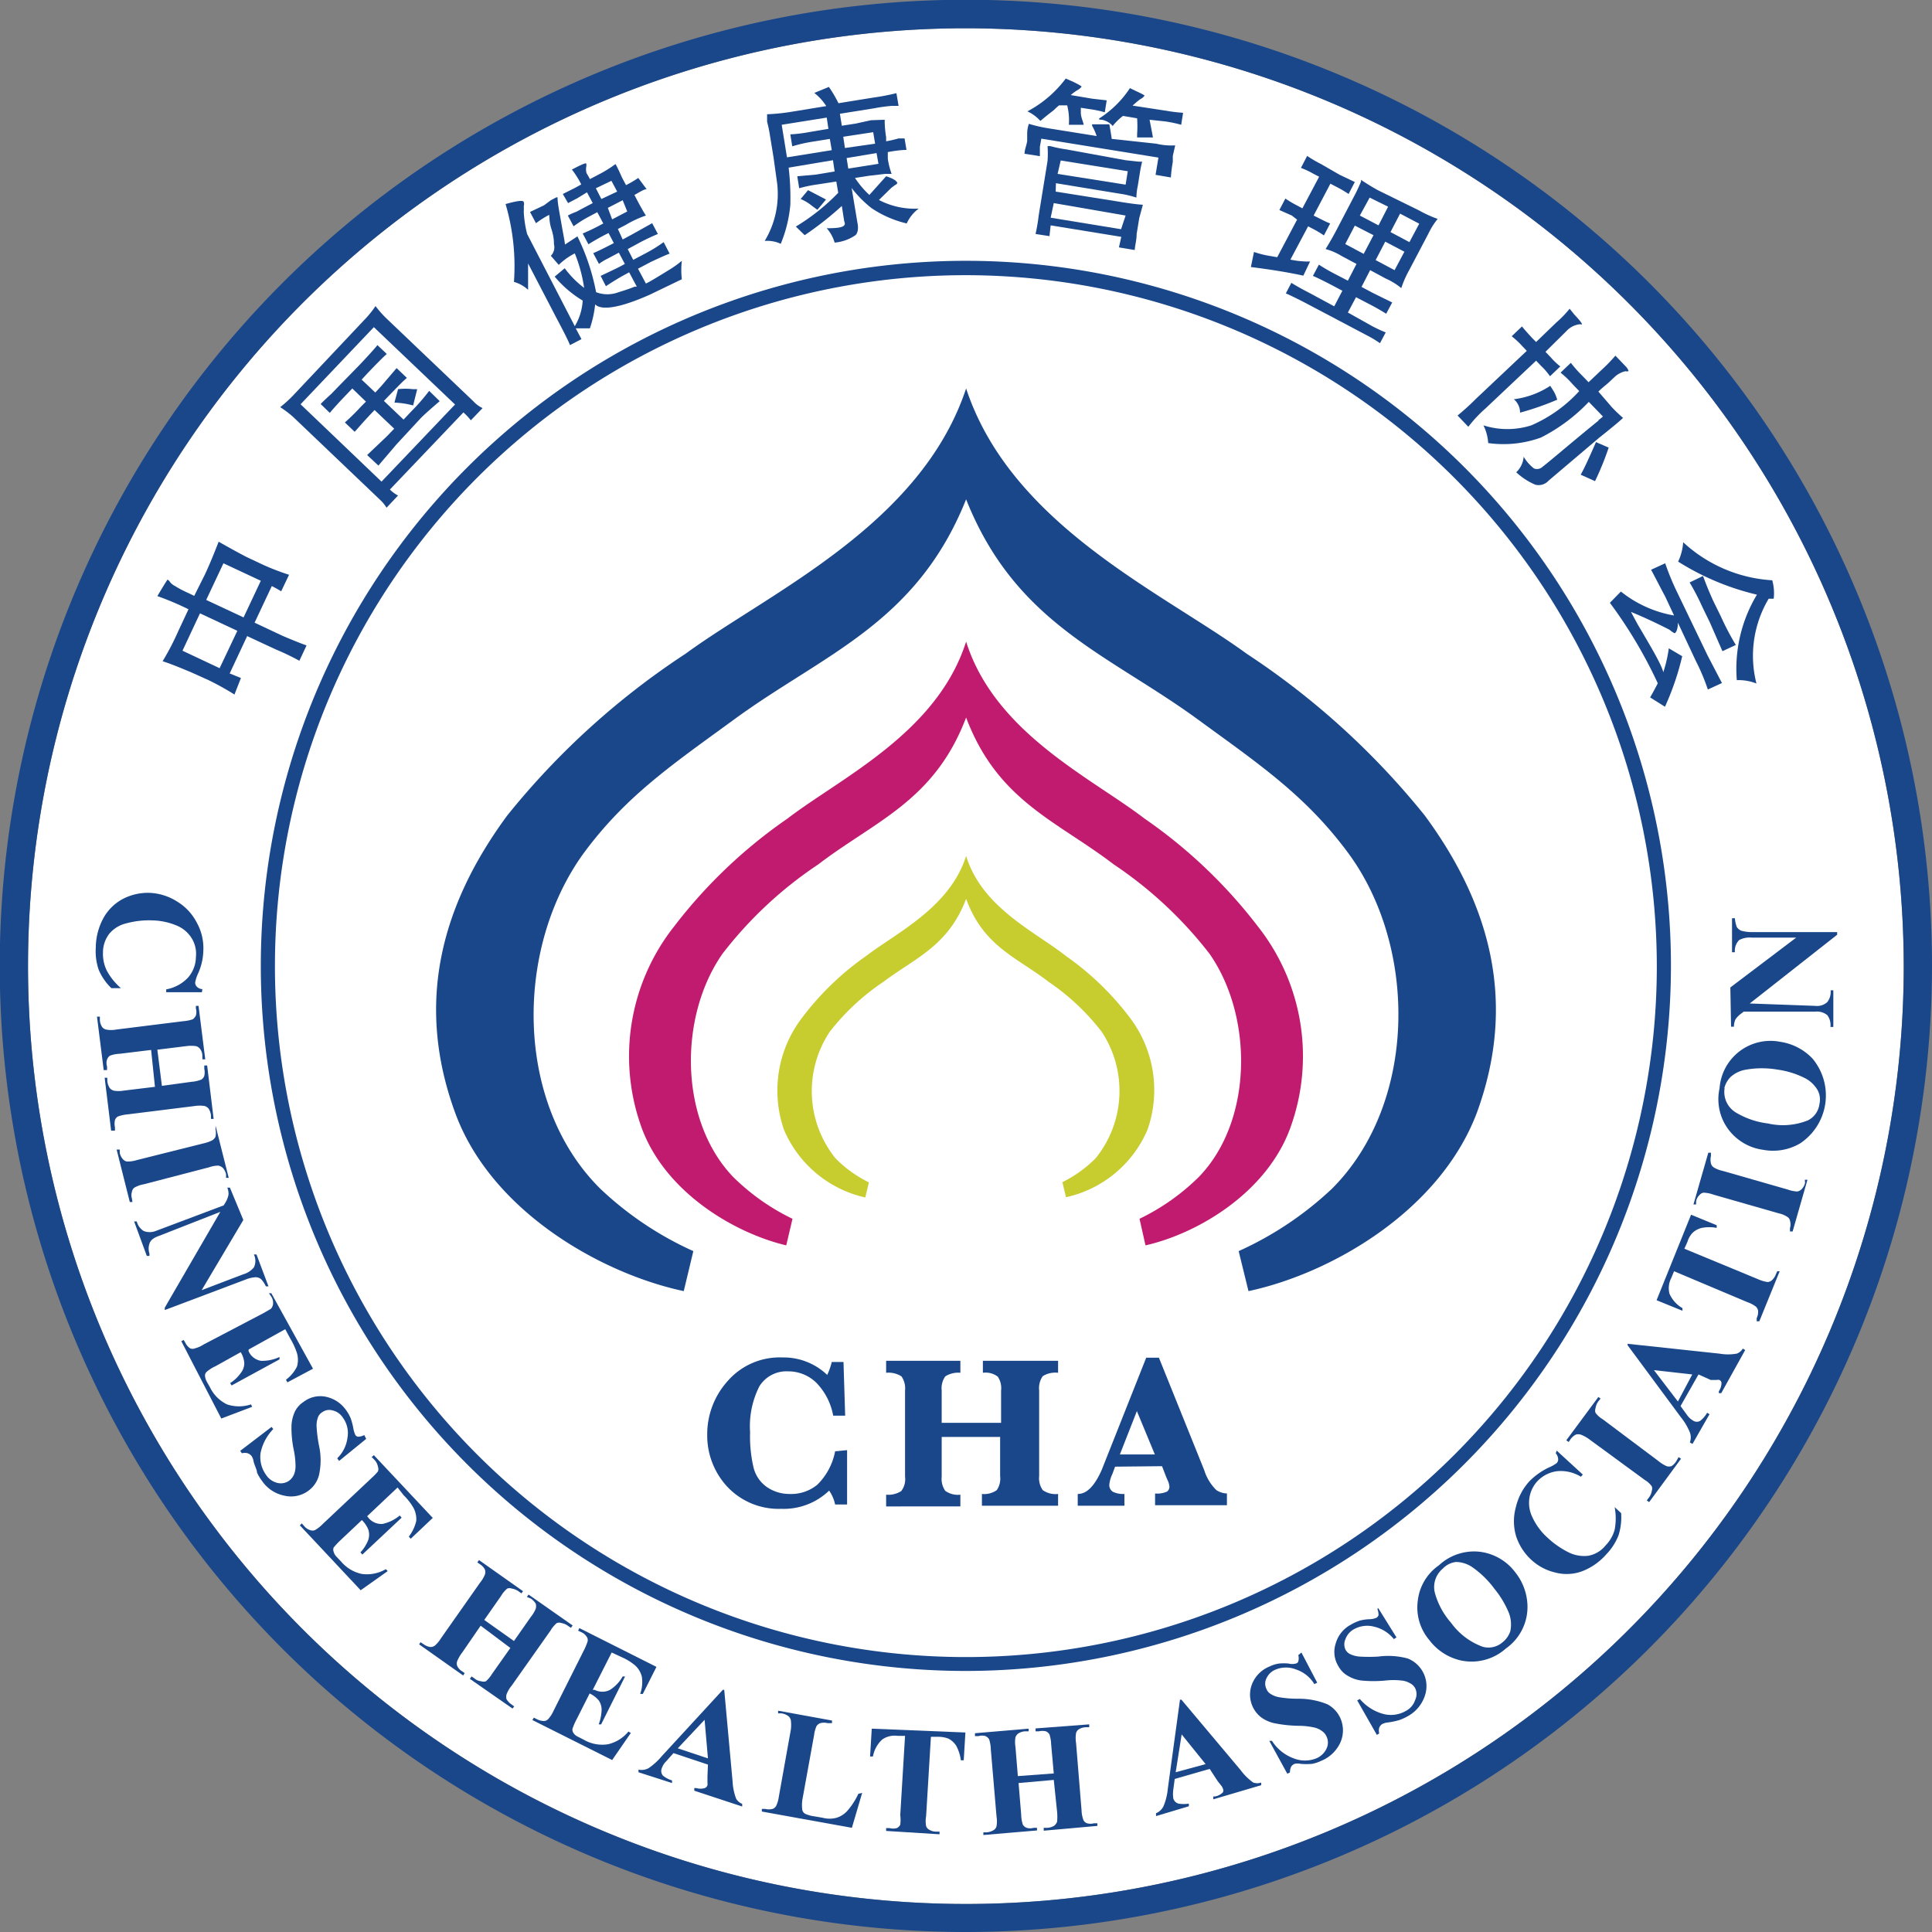 <svg xmlns="http://www.w3.org/2000/svg" viewBox="0 0 80.67 80.67"><rect x="0" y="0" width="80.67" height="80.67" fill="#808080" stroke="none"/><defs><style>.cls-1{fill:#fff;}.cls-2{fill:#19478a;}.cls-3{fill:#c11b70;}.cls-4{fill:#c7cc2f;}</style></defs><title>资源 4</title><g id="图层_2" data-name="图层 2"><g id="图层_1-2" data-name="图层 1"><path class="cls-1" d="M40.34,1.18A39.16,39.16,0,1,0,79.49,40.34,39.21,39.21,0,0,0,40.34,1.18Z"/><path class="cls-2" d="M8.55,24c.24-.51.43-1,.58-1.38.41.23.8.45,1.17.64l.68.32a10.13,10.13,0,0,0,1.09.42l-.33.69c-.14-.09-.28-.16-.39-.22L10.63,26l1.17.55c.47.2.8.33,1,.4l-.3.64a10.42,10.42,0,0,0-1-.48l-1.18-.55-.73,1.56.47.19L9.79,29a11.33,11.33,0,0,0-1.08-.6L8,28.08c-.52-.22-.92-.38-1.21-.47a10.91,10.91,0,0,0,.65-1.25l.43-.92a11.59,11.59,0,0,0-1.3-.55Q7,24.17,7,24.2l.07.06a.59.59,0,0,0,.24.21,3.48,3.48,0,0,0,.4.22l.4.19Zm-.93,3.17,1.55.73.74-1.56-1.56-.73Zm3.27-2.92-1.56-.73-.72,1.53,1.56.73Z"/><path class="cls-2" d="M15.2,13.37a4.1,4.1,0,0,0,.48-.59,4.37,4.37,0,0,0,.47.53l3.61,3.44a1.22,1.22,0,0,0,.39.29l-.49.51a2.71,2.71,0,0,0-.31-.33l-3.07,3.22a1.33,1.33,0,0,0,.34.25l-.48.51a1.51,1.51,0,0,0-.27-.33l-3.65-3.48A4.73,4.73,0,0,0,11.7,17a5.08,5.08,0,0,0,.56-.51Zm-2.65,3.51,3.38,3.23L19,16.89l-3.39-3.23ZM15,15.25c.39-.41.64-.69.76-.84l.39.37c-.13.11-.4.38-.8.8l-.25.27.57.54.25-.27.64-.75.43.41c-.15.12-.37.35-.68.67l-.28.29.82.78.35-.37a8.33,8.33,0,0,0,.72-.83l.44.43c-.42.36-.7.61-.81.73l-1,1.08-.75.88L15.33,19l.82-.78.31-.32-.82-.78-.19.2-.25.27-.39.44-.41-.39a9.43,9.43,0,0,0,.68-.67l.2-.2-.57-.55-.2.21c-.35.36-.59.63-.74.81l-.38-.37c.06-.07.21-.21.45-.43l.31-.32Zm2.25,1.68a3.53,3.53,0,0,0-.78-.12l.15-.56a2.64,2.64,0,0,1,.62,0l.18,0Z"/><path class="cls-2" d="M24,13.62a2.32,2.32,0,0,0,.33-1.07,4.65,4.65,0,0,1-1.17-1l.42-.35a3.93,3.93,0,0,0,.81.82A6.13,6.13,0,0,0,24,10.58a2.72,2.72,0,0,0-.67.48L23,10.68a.5.5,0,0,0,.13-.48c0-.1,0-.31-.1-.62s-.08-.45-.1-.61a4.09,4.09,0,0,0-.55.35l-.25-.47.59-.28L23,8.36l.23-.12s.05,0,.05,0c0,.26.08.62.16,1.09s.13.68.15.88l.52-.34a9.14,9.14,0,0,1,.78,2.33,1.31,1.31,0,0,0,.94,0c.27-.08.5-.16.67-.23h.09l-.32-.6-.2.11c-.24.13-.5.29-.77.47l-.22-.43.61-.29.2-.1.2-.11-.25-.47-.47.25a2,2,0,0,0-.36.22l-.24-.45c.17-.07.46-.21.86-.42l-.22-.42a9.12,9.12,0,0,0-.84.47l-.24-.45a8.73,8.73,0,0,0,.86-.42l-.25-.47-.32.17a4.88,4.88,0,0,0-.67.42L23.71,9a2.64,2.64,0,0,1,.36-.16l.28-.15.4-.21-.24-.45-.41.25-.38.2L23.5,8.1,24,7.85l.27-.15a3.81,3.81,0,0,0-.39-.62c.38-.2.58-.29.6-.25a.4.4,0,0,1,0,.13.57.57,0,0,0,0,.22c0,.06.09.16.15.3l.38-.2a4.94,4.94,0,0,0,.69-.43c.06.1.15.29.28.58l.16.3a4.32,4.32,0,0,0,.51-.3L27,7.9c-.12,0-.3.13-.51.24l.13.25c.17.32.29.52.35.61a4.26,4.26,0,0,0-.84.39l-.33.17L26,10l.37-.2.86-.48.24.45a8.62,8.62,0,0,0-.89.43l-.37.2.23.45.53-.28a6.13,6.13,0,0,0,.74-.46l.25.48c-.21.08-.47.2-.79.35l-.53.28.33.62c.17-.08.48-.27.95-.56a4.35,4.35,0,0,0,.55-.39,3.3,3.3,0,0,0,0,.77l-1.35.65c-1.22.54-2,.67-2.27.4a4.47,4.47,0,0,1-.22,1l-.59,0,.24.45-.48.25c-.07-.18-.26-.56-.58-1.16L22.05,11c0,.41,0,.77,0,1.1a1.47,1.47,0,0,0-.59-.33,9.18,9.18,0,0,0-.35-3.25c.5-.14.75-.17.76-.08a.25.25,0,0,1,0,.16,2.18,2.18,0,0,1,0,.25,4.64,4.64,0,0,0,.14.92Zm.88-5.76.23.45L25.77,8l-.24-.45Zm.68,1.3.63-.33L26,8.36l-.62.32Z"/><path class="cls-2" d="M36.43,4.08a9.64,9.64,0,0,0,1-.19l.09.53-.28,0a7.2,7.2,0,0,0-.73.1l-1.44.23.08.5.58-.09.64-.14L36.94,5c0,.11,0,.36.06.73l0,.17a5.25,5.25,0,0,0,.52-.12l.25,0,.08.48q-.29,0-.78.09l0,.28a3.12,3.12,0,0,0,.16.63l-.27,0-.68.08-.58.09a3.83,3.83,0,0,0,.6.71L37,7.36c.28.09.44.18.47.29a.31.31,0,0,1-.1.08l-.15.11-.52.51a3.22,3.22,0,0,0,1.66.36,1.58,1.58,0,0,0-.5.62,4.46,4.46,0,0,1-1.47-.64,4.7,4.7,0,0,1-.83-.84l.24,1.44c.06.28,0,.46-.08.53a1.82,1.82,0,0,1-.87.31,1.56,1.56,0,0,0-.33-.6c.6,0,.84-.06.73-.29l-.1-.64a13.5,13.5,0,0,1-1.55,1.22l-.37-.36A8.68,8.68,0,0,0,35,8.05l-.08-.47-.78.12a5.59,5.59,0,0,0-.77.16l-.08-.5.78-.07.78-.13-.07-.47L32.93,7A10.81,10.81,0,0,1,33,8.55a5.54,5.54,0,0,1-.4,1.63l-.15-.06a1.38,1.38,0,0,0-.52-.06,3.79,3.79,0,0,0,.52-2.4l-.15-1.08-.15-.92a5.51,5.51,0,0,0-.12-.58c0-.15,0-.25,0-.31a8.12,8.12,0,0,0,1-.1l1.47-.24A2.15,2.15,0,0,0,34,3.88l.61-.25a5.06,5.06,0,0,1,.4.68ZM32.64,5.21l.22,1.36,1.87-.3-.08-.47-.81.13a6.17,6.17,0,0,0-.76.18L33,5.61a5.69,5.69,0,0,0,.76-.09l.83-.14-.07-.47Zm1.85,3.12-.36.43-.22-.16a1.85,1.85,0,0,0-.48-.29l.31-.37Zm.72-2.62.07.47L36.54,6l-.08-.48Zm.14.89.07.44,1.26-.2-.08-.45Z"/><path class="cls-2" d="M48.28,6a2.69,2.69,0,0,0,.79.07l-.1.44,0,.25a5.37,5.37,0,0,0-.08.65l-.64-.11L48.3,7l.07-.42-4.89-.79-.06.34,0,.39-.64-.1c0-.17.08-.34.11-.53l0-.3c0-.26.07-.4.07-.42a5.79,5.79,0,0,0,.77.18l2.06.33a2.43,2.43,0,0,0-.19-.43l0-.06.72,0c.06.33.09.53.1.61ZM45.6,4.12l.61.07-.08.5a4.13,4.13,0,0,0-.61-.13l-.39-.06s0,0,0,.2.09.35.12.51h-.62a2.52,2.52,0,0,0-.07-.81l-.34,0A2.31,2.31,0,0,0,44,4.6c-.25.19-.43.34-.56.45a1.65,1.65,0,0,0-.54-.4A4.81,4.81,0,0,0,44.5,3.28l.3.13c.24.12.37.19.36.21a.51.51,0,0,1-.13.12,1.65,1.65,0,0,0-.32.23ZM47,6.69l.55.06.14,0a4.9,4.9,0,0,0-.1.5l-.08.5a2.5,2.5,0,0,0-.06.5,4,4,0,0,0-.68-.16l-2.68-.44L44.08,8l2.64.42c.37.06.7.11,1,.13l-.15.55-.11.67c0,.26-.07.48-.08.67l-.66-.11.1-.44-2.95-.48-.05.45-.58-.09A7.73,7.73,0,0,0,43.37,9l.37-2.28a4.21,4.21,0,0,0,0-.62l.11,0a5.63,5.63,0,0,0,.69.14Zm-3.13,2.4,2.94.48L47,9,44,8.48Zm.29-1.83L47,7.71l.09-.56L44.29,6.7Zm4.57-2.63a6.4,6.4,0,0,0,.67.08l-.08.5a5.15,5.15,0,0,0-.67-.14L48,5c.06.31.11.56.14.74l-.66,0,0-.14a4.8,4.8,0,0,0,0-.66l-.59-.1a2.42,2.42,0,0,0-.43.42A.77.77,0,0,0,46,5c-.08,0-.11,0-.11-.05a4.31,4.31,0,0,0,1.29-1.27l.27.13c.24.11.36.18.34.19s-.06.08-.14.12-.25.19-.36.29Z"/><path class="cls-2" d="M55.94,7.3l.63.3-.26.5a4.71,4.71,0,0,0-.53-.31l-.23-.12L54.85,9l.16.08c.2.1.37.19.53.25l-.26.5a4.23,4.23,0,0,0-.49-.29l-.17-.09-.74,1.39a3.59,3.59,0,0,0,.82.08l-.28.59q-.91-.2-2.19-.36l.13-.63a3.91,3.91,0,0,0,.68.17l.29.05.83-1.57L53.94,9l-.52-.23.25-.48a4.23,4.23,0,0,0,.49.29l.22.12.7-1.32-.25-.13a3.36,3.36,0,0,0-.51-.24l.26-.5a4.84,4.84,0,0,0,.56.33Zm3.32,1.49a4.85,4.85,0,0,0,.77.35,3,3,0,0,0-.38.6l-.81,1.54a4.31,4.31,0,0,0-.33.75,2.78,2.78,0,0,0-.65-.4l-.65-.35-.36.7.47.25.81.4-.25.47c-.16-.1-.41-.25-.76-.43l-.5-.26-.34.64,1,.56a5.84,5.84,0,0,0,.58.27l-.24.45a4.61,4.61,0,0,0-.55-.33l-2.54-1.34c-.35-.18-.63-.32-.84-.41l.23-.44c.16.1.42.25.79.44l1,.54.34-.65-.47-.25c-.33-.17-.59-.3-.76-.37l.25-.47a7.48,7.48,0,0,0,.71.41l.5.26.36-.7-.62-.33a2.5,2.5,0,0,0-.67-.29c.13-.21.27-.45.42-.73l.81-1.55c.08-.15.16-.33.25-.54l0-.07c.28.19.52.33.7.43Zm-2.69.63-.4.77.77.41.41-.78Zm.62-1.17L56.78,9l.78.41.4-.78Zm.25,2.61.79.42.41-.77-.8-.42Zm.62-1.17.79.42.41-.77-.8-.42Z"/><path class="cls-2" d="M64.53,14.69l.23.24a2.67,2.67,0,0,0,.39.37l-.43.41a2.85,2.85,0,0,0-.37-.43l-.21-.22-2.12,2a5.24,5.24,0,0,0-.71.76l-.45-.47a10.07,10.07,0,0,0,.77-.7l2.12-2-.18-.19a3.55,3.55,0,0,0-.45-.42l.43-.41c.07.09.21.25.43.49l.16.16.85-.82a4.36,4.36,0,0,0,.55-.57l.2.25c.23.24.33.38.31.4s0,0-.1,0a.9.9,0,0,0-.55.29ZM67.3,17a6.22,6.22,0,0,0,.47.45c-.09.09-.42.37-1,.83l-2.11,1.79a.56.56,0,0,1-.55.17,2.73,2.73,0,0,1-.8-.52,1,1,0,0,0,.31-.65,1.73,1.73,0,0,0,.43.49.34.34,0,0,0,.36-.07c.4-.31,1.19-1,2.35-1.94-.06,0,0,0,.17-.16l-.59-.61a7.3,7.3,0,0,1-2,1.49,4.58,4.58,0,0,1-2.2.23,1.93,1.93,0,0,0-.2-.74,3.28,3.28,0,0,0,2,0,5.85,5.85,0,0,0,2-1.43l-.27-.28a3.68,3.68,0,0,0-.51-.49l.43-.41a4.94,4.94,0,0,0,.45.51l.29.3.57-.54a6.17,6.17,0,0,0,.55-.57l.47.49c.06.09.09.15.07.16a.25.25,0,0,1-.12,0,1,1,0,0,0-.42.21l-.31.29c-.17.14-.31.26-.4.35Zm-2.43-.67a1.5,1.5,0,0,1,.15.36,11.77,11.77,0,0,1-1.55.54.73.73,0,0,0-.26-.56,3.55,3.55,0,0,0,1.52-.56Zm2.3,2.36a12.14,12.14,0,0,1-.57,1.4L66,19.82c.12-.2.33-.65.64-1.36Z"/><path class="cls-2" d="M71.3,27.37l.6,1.15-.59.27a8.5,8.5,0,0,0-.5-1.19L70.06,26c0,.28-.08.43-.14.44l-.09-.05-.13-.1c-.53-.27-1.06-.52-1.6-.74l.28.52c.59,1,1,1.69,1.07,2a5.58,5.58,0,0,0,.23-1l.56.33a11.21,11.21,0,0,1-.72,2.11l-.62-.39c.15-.26.25-.45.32-.59a19.08,19.08,0,0,0-2-3.36l.46-.47a4.89,4.89,0,0,0,2.22,1l-.37-.79c-.22-.41-.41-.79-.59-1.12l.59-.27A10.63,10.63,0,0,0,70,24.67ZM74.06,25S74,25,73.94,25l-.09,0a4.66,4.66,0,0,0-.51,3.54,2,2,0,0,0-.82-.14,6,6,0,0,1,.84-3.57,10.82,10.82,0,0,1-3.29-1.38,2.21,2.21,0,0,0,.21-.81A6,6,0,0,0,74,24.23,2,2,0,0,1,74.06,25Zm-2.21.73a11.06,11.06,0,0,0,.63,1.2l-.56.26L71.4,26l-.33-.68a10.11,10.11,0,0,0-.52-1l.56-.27c.14.39.29.74.43,1.05Z"/><path class="cls-2" d="M8.43,41.43l-1.49,0v-.12a1.64,1.64,0,0,0,.91-.49,1.32,1.32,0,0,0,.33-.86A1.23,1.23,0,0,0,8,39.17a1.33,1.33,0,0,0-.59-.51,2.79,2.79,0,0,0-1.06-.23,3.59,3.59,0,0,0-1.06.12,1.33,1.33,0,0,0-.72.43,1.28,1.28,0,0,0-.27.8,1.58,1.58,0,0,0,.16.75,2.58,2.58,0,0,0,.59.73H4.65a2.32,2.32,0,0,1-.53-.77A2.38,2.38,0,0,1,4,39.56a2.61,2.61,0,0,1,.31-1.21,2,2,0,0,1,.81-.81,2.27,2.27,0,0,1,1.11-.26,2.32,2.32,0,0,1,1.16.36,2.22,2.22,0,0,1,.83.89,2.19,2.19,0,0,1,.27,1.17,2.46,2.46,0,0,1-.22.95,1.52,1.52,0,0,0-.12.37.24.24,0,0,0,.07.18.33.33,0,0,0,.23.1Z"/><path class="cls-2" d="M6.31,43.84,5,44a1.26,1.26,0,0,0-.41.08.34.34,0,0,0-.12.16.46.46,0,0,0,0,.29l0,.15H4.33l-.28-2.23.12,0,0,.15a.59.59,0,0,0,.1.29.29.29,0,0,0,.17.1,1.06,1.06,0,0,0,.4,0l2.81-.35a1.63,1.63,0,0,0,.4-.08.43.43,0,0,0,.13-.16.54.54,0,0,0,0-.29V42h.11l.28,2.23-.12,0,0-.15a.5.5,0,0,0-.1-.29.32.32,0,0,0-.17-.11,1.53,1.53,0,0,0-.4,0l-1.21.15.19,1.51L8,45.17a1.37,1.37,0,0,0,.4-.09.27.27,0,0,0,.13-.16.65.65,0,0,0,0-.29l0-.14.12,0,.27,2.23-.11,0,0-.14a.66.66,0,0,0-.1-.29.34.34,0,0,0-.17-.11,1.36,1.36,0,0,0-.4,0l-2.81.35a1.59,1.59,0,0,0-.41.09.27.27,0,0,0-.12.15.69.69,0,0,0,0,.3l0,.14H4.64L4.37,45h.11l0,.14a.7.7,0,0,0,.1.29.34.34,0,0,0,.17.11,1.17,1.17,0,0,0,.4,0l1.32-.16Z"/><path class="cls-2" d="M5.53,50.19l-.11,0L4.87,48,5,48l0,.14a.57.57,0,0,0,.14.27.26.26,0,0,0,.18.09,1.34,1.34,0,0,0,.39-.06l2.75-.69a1.64,1.64,0,0,0,.39-.13A.36.36,0,0,0,9,47.46a.78.78,0,0,0,0-.3l0-.14L9,47l.55,2.18-.11,0,0-.14a.57.57,0,0,0-.14-.28.38.38,0,0,0-.18-.09,1.16,1.16,0,0,0-.39.07L6,49.45a1.19,1.19,0,0,0-.39.14.26.26,0,0,0-.1.17.48.48,0,0,0,0,.29Z"/><path class="cls-2" d="M10.16,50.94,8.42,53.87l1.73-.66a.89.89,0,0,0,.45-.29.61.61,0,0,0,0-.54l.11,0,.5,1.33-.11,0a1,1,0,0,0-.21-.31.38.38,0,0,0-.22-.07,1.34,1.34,0,0,0-.42.1L6.88,54.7l0-.1,2.32-4-2.55,1c-.24.08-.37.19-.41.33a.64.64,0,0,0,0,.41l0,.1-.11,0L5.6,51l.11,0A.66.66,0,0,0,6,51.4a.69.69,0,0,0,.5,0l2.84-1.07.08-.13a1,1,0,0,0,.12-.31.62.62,0,0,0-.05-.3l.11,0Z"/><path class="cls-2" d="M11.91,55.5l-1.53.85,0,.07a.69.69,0,0,0,.51.4,1.67,1.67,0,0,0,.78-.16l0,.1-2,1.09-.06-.1a1.56,1.56,0,0,0,.45-.43.65.65,0,0,0,.14-.41,1,1,0,0,0-.15-.45l-1.06.59a1.41,1.41,0,0,0-.37.24.21.21,0,0,0-.06.16.64.64,0,0,0,.08.25l.13.23a1.52,1.52,0,0,0,.71.71,1.58,1.58,0,0,0,1,0l.05.1-1.29.49L7.57,56l.1-.05.07.12a.58.58,0,0,0,.2.23.26.26,0,0,0,.2,0,1.23,1.23,0,0,0,.36-.16L11,54.83l.31-.18a.37.37,0,0,0,.09-.19.48.48,0,0,0-.08-.33L11.23,54l.1,0,1.74,3.15L12,57.72l-.06-.11a1.51,1.51,0,0,0,.46-.55,1,1,0,0,0,0-.56,3,3,0,0,0-.28-.61Z"/><path class="cls-2" d="M15.29,60.08,14.16,61l-.08-.11a1.44,1.44,0,0,0,.43-.87,1.08,1.08,0,0,0-.19-.82.69.69,0,0,0-.44-.31.49.49,0,0,0-.43.08.41.41,0,0,0-.17.2,1,1,0,0,0-.06.41,5.65,5.65,0,0,0,.1.78,2.86,2.86,0,0,1,0,1.23,1.16,1.16,0,0,1-.45.66,1.21,1.21,0,0,1-1,.2,1.48,1.48,0,0,1-.94-.63,1.68,1.68,0,0,1-.2-.34c0-.11-.09-.26-.14-.45a.55.55,0,0,0-.09-.24.38.38,0,0,0-.16-.11.49.49,0,0,0-.24,0l-.07-.1,1.31-1,.07.09a2,2,0,0,0-.53,1,1.27,1.27,0,0,0,.22.9.79.79,0,0,0,.49.35.6.6,0,0,0,.49-.1.65.65,0,0,0,.19-.24.91.91,0,0,0,.07-.35,3.4,3.4,0,0,0-.07-.67,4.54,4.54,0,0,1-.1-1,1.55,1.55,0,0,1,.13-.59,1,1,0,0,1,.37-.43,1.14,1.14,0,0,1,.93-.22,1.37,1.37,0,0,1,.85.56,1.58,1.58,0,0,1,.2.36,2.84,2.84,0,0,1,.1.38,1.08,1.08,0,0,0,.09.3.15.15,0,0,0,.12.07.58.58,0,0,0,.25-.07Z"/><path class="cls-2" d="M16.6,62.11l-1.27,1.2.05.06a.69.69,0,0,0,.6.26,1.66,1.66,0,0,0,.71-.35l.08.09-1.64,1.54-.08-.09a1.64,1.64,0,0,0,.33-.53.7.7,0,0,0,0-.42,1.17,1.17,0,0,0-.27-.4l-.88.83a2.89,2.89,0,0,0-.3.32.25.25,0,0,0,0,.17.49.49,0,0,0,.14.23l.18.19a1.54,1.54,0,0,0,.86.51,1.57,1.57,0,0,0,1-.2l.08.08-1.13.8-2.54-2.71.08-.08.1.11a.53.53,0,0,0,.25.17.28.28,0,0,0,.2,0,1.44,1.44,0,0,0,.32-.25l2.06-1.94a2.35,2.35,0,0,0,.25-.26.28.28,0,0,0,0-.2.56.56,0,0,0-.16-.3l-.1-.1.09-.08,2.46,2.62-.92.87-.08-.09a1.7,1.7,0,0,0,.31-.65,1,1,0,0,0-.11-.54,2.34,2.34,0,0,0-.41-.53Z"/><path class="cls-2" d="M20.07,67.88,19.3,69a1.55,1.55,0,0,0-.21.36.3.3,0,0,0,0,.2.51.51,0,0,0,.2.22l.11.08-.06.1-1.84-1.3.06-.09.12.08a.66.66,0,0,0,.28.12.31.31,0,0,0,.2-.06,1.33,1.33,0,0,0,.25-.3l1.63-2.32a1.39,1.39,0,0,0,.21-.35.36.36,0,0,0,0-.2.58.58,0,0,0-.2-.22l-.12-.08.07-.1,1.84,1.3-.07.09-.11-.08a.69.69,0,0,0-.29-.12.27.27,0,0,0-.19,0,1.17,1.17,0,0,0-.26.31l-.7,1,1.24.88.7-1a1.39,1.39,0,0,0,.21-.35.41.41,0,0,0,0-.21.77.77,0,0,0-.2-.21L22,66.68l.07-.1,1.84,1.29-.07.1-.12-.08a.61.61,0,0,0-.28-.12.27.27,0,0,0-.19,0,1.17,1.17,0,0,0-.26.31l-1.63,2.31a1.23,1.23,0,0,0-.21.36.38.38,0,0,0,0,.2.71.71,0,0,0,.21.22l.11.08-.07.09L19.62,70.1l.07-.1.12.08a.48.48,0,0,0,.28.12.31.31,0,0,0,.2,0,1.33,1.33,0,0,0,.25-.3l.77-1.09Z"/><path class="cls-2" d="M25.54,69l-.79,1.56.08,0a.7.7,0,0,0,.64,0A1.6,1.6,0,0,0,26,70l.1,0-1,2L25,72a1.92,1.92,0,0,0,.12-.61A.67.67,0,0,0,25,71a1.13,1.13,0,0,0-.38-.29l-.55,1.09a2.38,2.38,0,0,0-.17.4.28.28,0,0,0,.05.17.47.47,0,0,0,.21.16l.23.12a1.53,1.53,0,0,0,1,.18,1.56,1.56,0,0,0,.85-.53l.1.06-.78,1.13-3.33-1.67.06-.1.12.06a.67.67,0,0,0,.3.08.25.25,0,0,0,.18-.08,1.28,1.28,0,0,0,.22-.34l1.27-2.53a2.24,2.24,0,0,0,.14-.33.24.24,0,0,0,0-.2.52.52,0,0,0-.25-.23l-.13-.06.05-.11,3.22,1.62-.57,1.13-.11,0a1.48,1.48,0,0,0,.07-.72.93.93,0,0,0-.28-.47,2.3,2.3,0,0,0-.57-.35Z"/><path class="cls-2" d="M29.56,73.68l-1.44-.48-.3.34a.74.74,0,0,0-.19.3.3.3,0,0,0,.05.3,1.08,1.08,0,0,0,.38.2l0,.11L26.66,74l0-.11a.61.61,0,0,0,.42-.06,2.66,2.66,0,0,0,.55-.5l2.55-2.77.06,0,.35,3.84a2.33,2.33,0,0,0,.15.71.53.53,0,0,0,.25.21l0,.11-2-.66,0-.11.08,0a.64.64,0,0,0,.36,0,.19.19,0,0,0,.11-.12.36.36,0,0,0,0-.11s0-.11,0-.26Zm0-.26-.14-1.61L28.3,73Z"/><path class="cls-2" d="M36,74.86l-.43,1.46-3.76-.68,0-.11.14,0a.63.63,0,0,0,.31,0,.27.27,0,0,0,.15-.13,1.26,1.26,0,0,0,.11-.38l.5-2.79a1.51,1.51,0,0,0,0-.41.3.3,0,0,0-.11-.17.66.66,0,0,0-.28-.11l-.14,0,0-.11,2.25.41,0,.11-.18,0a.62.62,0,0,0-.31,0,.32.32,0,0,0-.16.13,1.38,1.38,0,0,0-.1.38l-.49,2.7a1.58,1.58,0,0,0,0,.42.26.26,0,0,0,.13.16,1.39,1.39,0,0,0,.37.1l.35.06a1.11,1.11,0,0,0,.58,0,1,1,0,0,0,.46-.3,3,3,0,0,0,.45-.7Z"/><path class="cls-2" d="M40.31,72.34l-.07,1.16h-.12a1.76,1.76,0,0,0-.19-.6.85.85,0,0,0-.32-.3,1.14,1.14,0,0,0-.42-.08l-.32,0-.2,3.31a1.15,1.15,0,0,0,0,.42.27.27,0,0,0,.13.15.56.56,0,0,0,.29.08h.14v.11L37,76.45v-.12h.14a.58.58,0,0,0,.31,0,.31.31,0,0,0,.14-.14,1.58,1.58,0,0,0,0-.4l.2-3.31-.31,0a.91.91,0,0,0-.64.15,1.26,1.26,0,0,0-.39.71h-.12l.07-1.16Z"/><path class="cls-2" d="M42.53,74.45l.11,1.33a1.37,1.37,0,0,0,.07.41.31.31,0,0,0,.16.13.51.51,0,0,0,.29,0h.14v.11l-2.24.19v-.11h.14a.7.7,0,0,0,.3-.1.27.27,0,0,0,.11-.16,1.22,1.22,0,0,0,0-.4l-.24-2.82a1.45,1.45,0,0,0-.07-.41.39.39,0,0,0-.15-.13.53.53,0,0,0-.29,0l-.15,0v-.12l2.24-.19v.11l-.14,0a.59.59,0,0,0-.29.09.34.34,0,0,0-.12.16,1.22,1.22,0,0,0,0,.4l.1,1.22L44,74.05l-.11-1.22a1.45,1.45,0,0,0-.07-.41.33.33,0,0,0-.15-.13.65.65,0,0,0-.29,0h-.14v-.12L45.48,72l0,.12h-.14a.59.59,0,0,0-.3.09.27.27,0,0,0-.11.16,1.24,1.24,0,0,0,0,.4l.23,2.82a1.26,1.26,0,0,0,.08.41.25.25,0,0,0,.15.13.53.53,0,0,0,.29,0h.14v.11l-2.24.2v-.12h.14a.59.59,0,0,0,.3-.09.37.37,0,0,0,.12-.17,2.4,2.4,0,0,0,0-.4L44,74.32Z"/><path class="cls-2" d="M50.51,73.86l-1.46.42-.06.45a1.35,1.35,0,0,0,0,.36.31.31,0,0,0,.22.22,1.4,1.4,0,0,0,.43,0l0,.11-1.37.41,0-.12a.59.59,0,0,0,.31-.29,2.43,2.43,0,0,0,.18-.72l.51-3.73.06,0,2.48,2.95a2.29,2.29,0,0,0,.52.51.51.51,0,0,0,.33,0l0,.11-2,.59,0-.12.08,0a.62.62,0,0,0,.32-.17.17.17,0,0,0,0-.16.47.47,0,0,0-.05-.1l-.16-.2Zm-.17-.2-1-1.24L49.09,74Z"/><path class="cls-2" d="M54.34,69,55,70.26l-.12.06a1.4,1.4,0,0,0-.76-.61,1.13,1.13,0,0,0-.85,0,.71.71,0,0,0-.39.37.49.49,0,0,0,0,.44.4.4,0,0,0,.16.2.94.94,0,0,0,.39.15,4.59,4.59,0,0,0,.78.06,3.17,3.17,0,0,1,1.21.23,1.21,1.21,0,0,1,.55.59,1.25,1.25,0,0,1,0,1,1.5,1.5,0,0,1-.82.78,1.45,1.45,0,0,1-.37.12,2.84,2.84,0,0,1-.47,0,.57.57,0,0,0-.26,0,.31.31,0,0,0-.14.12.6.6,0,0,0-.05.24l-.11.05L53,72.69l.11,0a1.82,1.82,0,0,0,.91.73,1.27,1.27,0,0,0,.94,0,.82.82,0,0,0,.43-.41.58.58,0,0,0,0-.5.53.53,0,0,0-.19-.23.84.84,0,0,0-.33-.15,3.09,3.09,0,0,0-.67-.07,5.54,5.54,0,0,1-1-.11,1.47,1.47,0,0,1-.55-.25,1.2,1.2,0,0,1-.36-1.41,1.31,1.31,0,0,1,.73-.71,1.27,1.27,0,0,1,.39-.12,2.18,2.18,0,0,1,.39,0,.61.61,0,0,0,.31,0,.13.13,0,0,0,.1-.09.5.5,0,0,0,0-.26Z"/><path class="cls-2" d="M57.55,67.15l.76,1.22-.11.07a1.49,1.49,0,0,0-.83-.52,1.13,1.13,0,0,0-.84.11.76.76,0,0,0-.35.41.52.52,0,0,0,0,.44.45.45,0,0,0,.18.18,1.11,1.11,0,0,0,.41.11,6.45,6.45,0,0,0,.78,0,3.11,3.11,0,0,1,1.23.08,1.24,1.24,0,0,1,.72,1.54,1.52,1.52,0,0,1-.72.87,2.14,2.14,0,0,1-.35.16,3.13,3.13,0,0,1-.47.1.68.68,0,0,0-.25.07.31.31,0,0,0-.12.15.44.44,0,0,0,0,.24l-.1.06L56.67,71l.11-.06a1.94,1.94,0,0,0,1,.63,1.24,1.24,0,0,0,.92-.13.79.79,0,0,0,.39-.46.56.56,0,0,0,0-.49.5.5,0,0,0-.22-.21.85.85,0,0,0-.35-.11,3,3,0,0,0-.67,0,5.21,5.21,0,0,1-1,0,1.43,1.43,0,0,1-.56-.19,1,1,0,0,1-.4-.4,1.13,1.13,0,0,1-.12-.95,1.29,1.29,0,0,1,.63-.79,2,2,0,0,1,.37-.17,1.89,1.89,0,0,1,.39-.06.78.78,0,0,0,.31-.06.19.19,0,0,0,.09-.11.65.65,0,0,0-.05-.26Z"/><path class="cls-2" d="M60.08,65.36a2.16,2.16,0,0,1,1.68-.57,2.18,2.18,0,0,1,1.5.85,2.33,2.33,0,0,1,.52,1.43,2.12,2.12,0,0,1-.9,1.76,2.15,2.15,0,0,1-1.89.5,2.27,2.27,0,0,1-1.31-.85,2.1,2.1,0,0,1-.48-1.65A2.08,2.08,0,0,1,60.08,65.36Zm.16.14a1,1,0,0,0-.33,1,3.15,3.15,0,0,0,.68,1.26,2.81,2.81,0,0,0,1.32,1,.89.89,0,0,0,.82-.18,1,1,0,0,0,.33-.46,1.35,1.35,0,0,0-.06-.78,4,4,0,0,0-.6-1,3.94,3.94,0,0,0-.92-.9,1.23,1.23,0,0,0-.69-.22A.91.91,0,0,0,60.24,65.5Z"/><path class="cls-2" d="M65,60.57l1.09,1-.08.09a1.61,1.61,0,0,0-1-.23,1.38,1.38,0,0,0-.82.42,1.31,1.31,0,0,0-.33.7,1.35,1.35,0,0,0,.11.77,2.64,2.64,0,0,0,.64.88,3.72,3.72,0,0,0,.87.61,1.45,1.45,0,0,0,.84.15,1.2,1.2,0,0,0,.72-.43,1.52,1.52,0,0,0,.38-.66,2.55,2.55,0,0,0,0-.94l.27.25a2.48,2.48,0,0,1-.11.93,2.4,2.4,0,0,1-.5.78,2.58,2.58,0,0,1-1,.71,1.86,1.86,0,0,1-1.14.06,2.2,2.2,0,0,1-1-.53,2.31,2.31,0,0,1-.64-1,2.2,2.2,0,0,1,0-1.22,2.41,2.41,0,0,1,.56-1.06,2.87,2.87,0,0,1,.8-.57,1.57,1.57,0,0,0,.34-.19.23.23,0,0,0,.06-.18.42.42,0,0,0-.1-.23Z"/><path class="cls-2" d="M70.09,60.84l.1.07-1.33,1.81-.1-.07.09-.12a.61.61,0,0,0,.12-.28.29.29,0,0,0,0-.19,1,1,0,0,0-.3-.27l-2.28-1.67A1.53,1.53,0,0,0,66,59.9a.38.38,0,0,0-.2,0,.62.62,0,0,0-.22.19l-.08.12-.1-.07,1.34-1.81.09.07-.09.11a.64.64,0,0,0-.12.29.29.29,0,0,0,0,.19,1,1,0,0,0,.3.27L69.24,61a1.53,1.53,0,0,0,.35.22.38.38,0,0,0,.2,0A.67.67,0,0,0,70,61Z"/><path class="cls-2" d="M70.92,57.39l-.75,1.32.27.37a.8.8,0,0,0,.26.24.27.27,0,0,0,.3,0,1.15,1.15,0,0,0,.28-.33l.1.06-.71,1.24-.11-.06a.61.61,0,0,0,0-.42,2.54,2.54,0,0,0-.38-.64l-2.22-3,0-.06,3.83.41a2.09,2.09,0,0,0,.73,0,.49.49,0,0,0,.25-.21l.1.06-1,1.8-.1,0,0-.08a.63.63,0,0,0,.11-.34.14.14,0,0,0-.09-.13.21.21,0,0,0-.11,0l-.25,0Zm-.26,0-1.6-.18,1,1.31Z"/><path class="cls-2" d="M70.61,50.72l1.07.44,0,.11a1.66,1.66,0,0,0-.62,0,.83.83,0,0,0-.39.21.92.92,0,0,0-.21.37l-.13.29,3.07,1.27a1.48,1.48,0,0,0,.4.12.27.27,0,0,0,.18-.07.61.61,0,0,0,.17-.25l.06-.13.1,0-.85,2.09-.11,0,0-.13a.61.61,0,0,0,.06-.3.31.31,0,0,0-.09-.18,1.29,1.29,0,0,0-.36-.19L69.9,53.08l-.12.29a.91.91,0,0,0-.07.65,1.28,1.28,0,0,0,.54.6l0,.11-1.08-.44Z"/><path class="cls-2" d="M75.36,49.26l.11,0-.62,2.16-.11,0,0-.14a.55.55,0,0,0,0-.31.24.24,0,0,0-.11-.16,1.07,1.07,0,0,0-.37-.15l-2.72-.78a1.34,1.34,0,0,0-.41-.08.28.28,0,0,0-.17.1.49.49,0,0,0-.14.26l0,.13-.11,0,.62-2.16.11,0,0,.14a.68.68,0,0,0,0,.31.28.28,0,0,0,.11.16,1.16,1.16,0,0,0,.38.15l2.72.78a1.3,1.3,0,0,0,.4.08.33.33,0,0,0,.18-.1.54.54,0,0,0,.14-.26Z"/><path class="cls-2" d="M71.8,45.44a2.13,2.13,0,0,1,2.53-1.94,2.33,2.33,0,0,1,1.35.7,2.4,2.4,0,0,1-.53,3.55,2.23,2.23,0,0,1-1.53.26,2.17,2.17,0,0,1-1.48-.89A2.11,2.11,0,0,1,71.8,45.44Zm.21,0a1,1,0,0,0,.45,1,3.4,3.4,0,0,0,1.36.47,2.79,2.79,0,0,0,1.67-.13.88.88,0,0,0,.48-.68.83.83,0,0,0-.07-.57,1.29,1.29,0,0,0-.57-.53,3.63,3.63,0,0,0-1.12-.34,3.85,3.85,0,0,0-1.29,0,1.27,1.27,0,0,0-.65.3A1,1,0,0,0,72,45.43Z"/><path class="cls-2" d="M72.25,41.23,75,39.15l-1.85,0a.94.94,0,0,0-.53.1.63.63,0,0,0-.18.51h-.12l0-1.42h.12a1.3,1.3,0,0,0,.08.37.45.45,0,0,0,.18.15,1.74,1.74,0,0,0,.43.06l3.58,0v.11L73.06,41.9,75.8,42a.63.63,0,0,0,.5-.16.69.69,0,0,0,.14-.39v-.1h.11l0,1.53h-.12a.7.7,0,0,0-.13-.49.67.67,0,0,0-.49-.15l-3,0-.12.09a1,1,0,0,0-.23.24.75.75,0,0,0-.06.3h-.12Z"/><path class="cls-2" d="M59.49,34.05a32.34,32.34,0,0,0-7.43-6.75c-3.51-2.56-9.83-5.36-11.72-11.08-1.9,5.72-8.22,8.52-11.72,11.08a32.18,32.18,0,0,0-7.44,6.75c-2.8,3.8-3.83,7.88-2.18,12.4,1.49,4.1,6.07,6.72,9.55,7.46l.4-1.67a14,14,0,0,1-3.88-2.6c-3.58-3.54-3.6-10-.71-14,1.78-2.42,3.75-3.74,6.28-5.59,3.74-2.74,7.62-4,9.7-9.2,2.07,5.21,5.94,6.46,9.69,9.2,2.53,1.85,4.5,3.17,6.28,5.59,2.89,3.94,2.87,10.44-.7,14a14.17,14.17,0,0,1-3.89,2.6l.41,1.67c3.47-.74,8-3.36,9.54-7.46C63.32,41.93,62.29,37.85,59.49,34.05Z"/><path class="cls-3" d="M52.52,38.68a20.9,20.9,0,0,0-4.73-4.5c-2.23-1.71-6.25-3.58-7.45-7.39-1.21,3.81-5.23,5.68-7.46,7.39a20.9,20.9,0,0,0-4.73,4.5A8.74,8.74,0,0,0,26.76,47c.95,2.74,3.87,4.48,6.07,5l.26-1.11a9.21,9.21,0,0,1-2.47-1.74c-2.27-2.36-2.29-6.7-.45-9.33a16.78,16.78,0,0,1,4-3.73c2.38-1.82,4.85-2.65,6.17-6.13,1.31,3.48,3.78,4.31,6.16,6.13a17,17,0,0,1,4,3.73c1.84,2.63,1.82,7-.45,9.33a9.21,9.21,0,0,1-2.47,1.74l.25,1.11c2.21-.5,5.13-2.24,6.08-5A8.74,8.74,0,0,0,52.52,38.68Z"/><path class="cls-4" d="M47.16,42.47a11.82,11.82,0,0,0-2.65-2.55c-1.25-1-3.5-2-4.17-4.18-.68,2.16-2.93,3.22-4.18,4.18a11.82,11.82,0,0,0-2.65,2.55,5,5,0,0,0-.78,4.69A4.83,4.83,0,0,0,36.13,50l.15-.63a5.15,5.15,0,0,1-1.39-1,4.47,4.47,0,0,1-.25-5.28A9.59,9.59,0,0,1,36.88,41c1.33-1,2.72-1.5,3.46-3.47.73,2,2.12,2.44,3.45,3.47A9.59,9.59,0,0,1,46,43.08a4.47,4.47,0,0,1-.25,5.28,5.15,5.15,0,0,1-1.39,1l.15.63a4.83,4.83,0,0,0,3.4-2.81A5,5,0,0,0,47.16,42.47Z"/><path class="cls-2" d="M35.37,60.55v2.27h-.5a1.56,1.56,0,0,0-.25-.58,2.73,2.73,0,0,1-2,.76,2.94,2.94,0,0,1-2.25-.92,3.14,3.14,0,0,1-.84-2.18,3.31,3.31,0,0,1,.84-2.22,2.88,2.88,0,0,1,2.3-1,2.63,2.63,0,0,1,1.87.73,2.81,2.81,0,0,0,.19-.54h.49l.07,2.24h-.5a2.66,2.66,0,0,0-.71-1.38,1.68,1.68,0,0,0-1.18-.47,1.33,1.33,0,0,0-1.19.62,3.68,3.68,0,0,0-.39,1.92,5.7,5.7,0,0,0,.14,1.46,1.4,1.4,0,0,0,.56.83,1.65,1.65,0,0,0,.93.29A1.73,1.73,0,0,0,34.12,62a2.65,2.65,0,0,0,.75-1.4Z"/><path class="cls-2" d="M39.32,60v1.66a.87.87,0,0,0,.15.59.9.9,0,0,0,.63.16v.49H37v-.49a1,1,0,0,0,.63-.15.81.81,0,0,0,.16-.6V58.06a.87.87,0,0,0-.15-.59,1,1,0,0,0-.64-.15v-.5H40.1v.5a1,1,0,0,0-.63.15.86.86,0,0,0-.15.59v1.35H41.8V58.06a.85.85,0,0,0-.14-.58.84.84,0,0,0-.62-.16v-.5h3.14v.5a1,1,0,0,0-.64.14.87.87,0,0,0-.15.6v3.57a.86.86,0,0,0,.15.59.93.93,0,0,0,.64.16v.49H41v-.49a.91.91,0,0,0,.62-.16.86.86,0,0,0,.14-.59V60Z"/><path class="cls-2" d="M46.56,61.24l-.11.3a1.34,1.34,0,0,0-.13.44.33.33,0,0,0,.15.31,1,1,0,0,0,.48.09v.49H45v-.49c.38,0,.7-.33,1-1l1.86-4.69h.53l1.89,4.69a2,2,0,0,0,.51.84.87.87,0,0,0,.44.14v.49h-3v-.49a1,1,0,0,0,.5-.08.26.26,0,0,0,.1-.2.76.76,0,0,0-.08-.28l-.06-.14-.17-.44Zm.2-.51h1.46l-.75-1.81Z"/><path class="cls-2" d="M40.34,80.67A40.34,40.34,0,1,1,80.67,40.34,40.38,40.38,0,0,1,40.34,80.67Zm0-79.49A39.16,39.16,0,1,0,79.49,40.34,39.21,39.21,0,0,0,40.34,1.18Z"/><path class="cls-2" d="M40.33,69.77A29.44,29.44,0,1,1,69.77,40.34,29.47,29.47,0,0,1,40.33,69.77Zm0-58.28A28.85,28.85,0,1,0,69.18,40.34,28.88,28.88,0,0,0,40.33,11.49Z"/></g></g></svg>